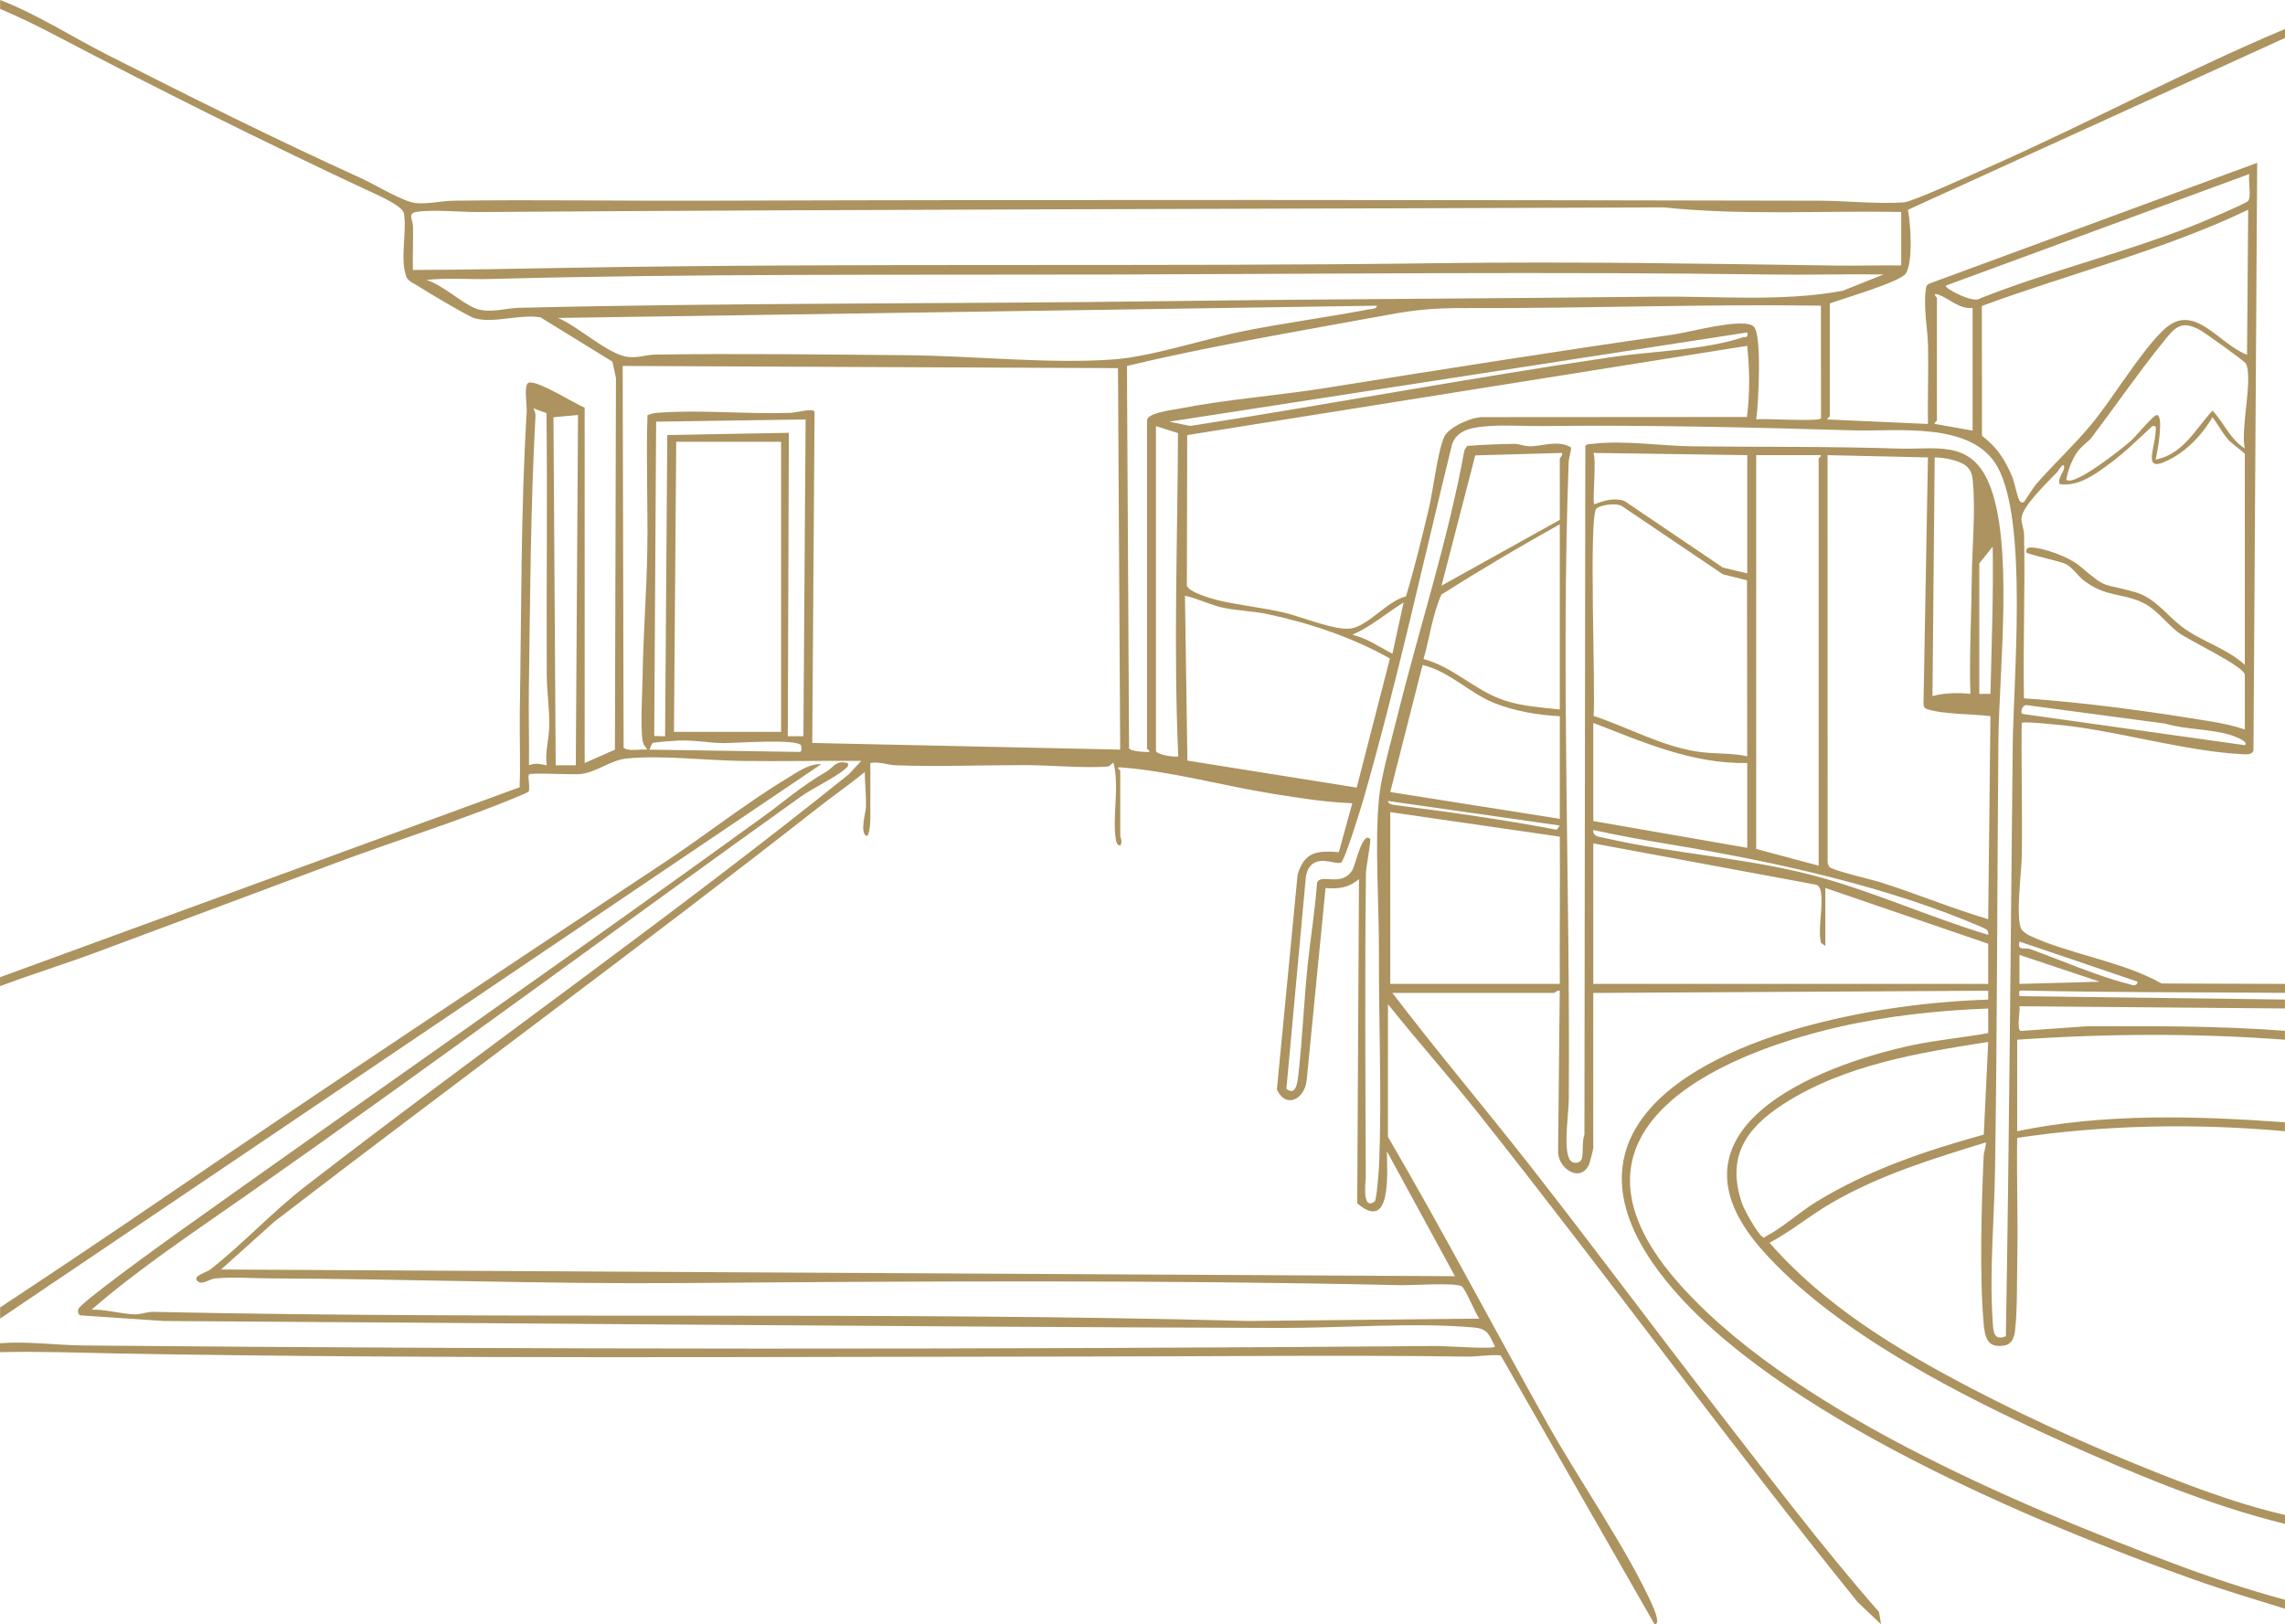 <?xml version="1.0" encoding="UTF-8"?>
<svg id="Ebene_2" data-name="Ebene 2" xmlns="http://www.w3.org/2000/svg" viewBox="0 0 768.04 546.03">
  <defs>
    <style>
      .cls-1 {
        fill: #ac935f;
      }
    </style>
  </defs>
  <g id="Ebene_2-2" data-name="Ebene 2">
    <g id="Ebene_1-2" data-name="Ebene 1-2">
      <g>
        <path class="cls-1" d="M768.04,9.75v3l-126.75,57.78c.92,4.65,1.78,17.51-.7,21.4-1.84,2.88-21.26,8.45-25.55,10.08v37.88c0,.16-1.12.85-.75,1.12l33.74,1.51c-.13-8.62.19-17.28.04-25.91-.1-5.87-1.54-12.64-.82-18.76.13-1.08.08-1.96,1.24-2.51l110.2-40.6-1.25,197.54c-.54,1.63-2.62,1.31-3.99,1.24-17.69-.95-38.65-6.9-56.55-9.3-2.3-.31-16.72-1.86-17.36-1.22-.18,14.87.24,29.78.04,44.67-.07,5.35-2.21,21.18-.09,24.76.38.65,1.78,1.63,2.51,1.99,13.3,6.34,31.41,8.73,44.56,16.19l41.47.15v3c-29.4-.23-58.7-.11-88.12-.78-1.72-.04-1.11.54-1.14,1.9l89.25,1.13v3l-89.25-.75c.36,1.31-1.06,7.9.46,8.31l22.38-1.59c22.21-.06,44.32-.14,66.41,1.54v3c-29.89-2.25-60.08-2.1-90,0v30.75c29.44-6.1,60.08-5.14,90-3v3c-29.91-2.68-60.28-2.2-90,2.25-.21,13.37.29,26.79.04,40.16-.14,7.46.05,17.62-.77,24.73-.24,2.09-1.07,4.43-3.42,4.86-5.69,1.04-6.65-2.33-7.09-7.13-1.45-15.68-.75-40.17-.04-56.28.08-1.71.76-3.16.78-4.84-18.07,5.58-35.53,10.87-51.97,20.4-7.15,4.15-13.6,9.57-20.77,13.36,18.47,21.16,43,35.97,67.74,48.87,16.9,8.81,34.64,16.96,52.26,24.24,17.11,7.07,35.24,14.2,53.25,18.38v3c-25.4-6.23-50.87-16.9-74.75-27.62-33.55-15.06-76.7-36.82-101.13-64.62-35.33-40.19,17.94-61.69,50.6-68.67,8.36-1.79,17.12-2.52,25.53-4.09v-8.25c-16.74.64-34.05,2.49-50.39,6.24-42.11,9.67-96.94,35.34-54.99,84.53,36.78,43.13,114.83,75.97,167.51,95.74,12.35,4.63,24.89,8.8,37.62,12.26v3c-10.16-3.15-20.36-6.18-30.39-9.74-53.88-19.08-141.08-55.64-177.35-100.16-38.97-47.84,4.44-74.77,48.57-86.39,19.34-5.09,39.39-7.78,59.42-8.47v-2.99l-132.75.75v52.12c0,.53-1.21,5.25-1.58,5.92-3.18,5.81-10.2.8-10.24-4.6l.56-54.19c-.81-.29-1.64.75-1.87.75h-54.38c14.95,19.62,30.85,38.4,46.06,57.81,21.43,27.36,42.16,55.3,63.46,82.79,17.64,22.76,35.1,45.89,54.05,67.5l.68,4.14-7.88-7.48c-43.4-53.75-84.2-109.72-127.14-163.86-9.96-12.55-20.76-24.6-30.73-37.15v44.62c18.63,31.94,35.79,64.68,53.87,96.88,10.64,18.94,26.19,41.2,34.92,60.33.3.65,3.09,6.82.83,6.65l-51.73-90.41c-3.59-.31-7.76.47-11.27.43-42.2-.59-85.07-.05-127.54-.03-108,.06-216.98.89-324.85-1-13.56-.24-27.17-.79-40.75-.47v-3c9.33-.72,18.95.68,28.09.76,152.16,1.37,303.1,1.37,455.32.18,2.33-.02,19.13,1.17,19.1.18-2.07-3.94-2.24-5.96-7.1-6.4-19.8-1.81-44.81.21-65.19.14-125.14-.38-249.88-1.57-375.13-2.33l-28.11-1.89c-.86-.6-.88-1.18-.62-2.15.53-1.97,28.2-21.94,32.21-24.81,65.92-47.08,132.55-93.22,198.17-140.83,7.84-5.69,12.23-9.84,21.02-14.98,2.48-1.45,3.08-3.98,7.24-2.88.24,1.09-.1,1.22-.79,1.83-3.3,2.98-10.95,6.51-15.2,9.55-61.88,44.29-123.15,89.67-185.4,133.35-17.9,12.56-36.37,24.76-52.86,39.01,4.57-.2,10.37,1.52,14.63,1.57,2.14.02,4.04-.88,5.96-.84,122.56,2.64,245.35-.23,368.25,3.07l77.66-.79c-1.43-1.84-4.62-10.04-5.99-10.88-2.1-1.29-16.95-.28-20.63-.37-80.03-1.81-161.24-1.34-241.47-.71-46.1.36-92.33-1.39-138-1.57-5.83-.02-13.2-.53-18.8,0-1.92.18-4.18,2.14-5.62,1.17-2.75-1.84,2.61-3.11,3.94-4.15,10.69-8.34,20.81-19.33,32.12-28.08,60.43-46.74,123.04-90.56,182.56-138.44l4.14-4.48c-13.29-.07-26.78.19-40.15.03-11.88-.14-27.43-2.05-38.97-.78-5.12.56-9.85,4.54-15.08,5.17-2.72.33-16.91-.52-17.48.14s.51,4.71-.18,5.82c-.11.18-3.25,1.51-3.86,1.76-19.18,7.97-41.22,14.81-61.02,22.23-26.66,9.99-53.6,20.01-80.29,29.96-10.72,4-21.75,7.38-32.46,11.41v-3l174.65-63.85c.33-8.58-.07-17.21.07-25.8.55-33.19.3-67.11,2.31-100.44.14-2.34-1.1-9.14.69-9.77,2.76-.97,15.44,7.05,18.79,8.4v119.46l10.17-4.49.35-124.91-1.2-5.55-24.14-14.86c-6.63-1.22-15.85,2.13-22.18.29-2.16-.63-16.31-9.06-19.01-10.84-1.2-.79-3.29-1.61-3.83-2.92-2.4-5.7.21-15.63-.93-21.57-.51-2.64-10.14-6.69-12.98-8.02C87.99,47.32,53.59,30.23,19.56,12.36,13.19,9.02,6.68,5.77.04,3V0c12.61,4.88,23.98,12.3,35.98,18.39,28.13,14.28,56.56,28.44,85.27,41.48,4.64,2.11,14.33,8.06,18.58,8.41s8.57-.77,12.76-.82c27.7-.36,55.71.1,83.24.01,125.57-.39,250.55-.26,375.83,0,8.85.02,19.53,1.2,28.37.54,2.76-.21,23.68-9.73,27.98-11.63,33.62-14.84,66.11-32.37,99.99-46.63h0ZM654.04,96.01c-.68.87,9.54,6.18,11.45,4.32,23.25-9.2,47.75-15.14,71.03-24.22,2.38-.93,18.58-7.71,19.17-8.58,1.06-1.57-.04-6.88.34-9.03,0,0-101.99,37.51-101.99,37.51ZM639.04,71.25c-26.61-.49-53.4,1.26-79.84-1.54-132.61.55-265.56.62-398.26,1.57-5.88.04-15.79-.94-21.03-.03-3,.52-1.14,2.64-1.09,4.84.1,4.88-.15,9.79-.04,14.66,17.44-.05,34.73-.41,52.16-.72,98.28-1.72,195.72-.27,293.94-1.57,44.06-.58,88.1.18,132,.81,7.38.11,14.78-.15,22.16-.03v-18h0ZM755.28,119.25l.39-48.74c-28.67,13.68-59.79,21.38-89.53,32.35l.04,43.63c4.95,3.77,7.48,7.64,9.97,13.28,1.1,2.49,1.63,6.52,2.64,8.52.39.77,1.23.68,1.49.46.29-.25,3.18-4.92,4.13-6,5.92-6.8,12.59-12.94,18.37-19.88,7.55-9.06,16.43-24.29,24.36-31.89,10.36-9.92,18.37,4.62,28.15,8.28h0ZM633.04,92.26c-12.37-.18-24.78.2-37.16.03-73.91-1.03-147.57-.22-222.01-.01-69.51.19-139.48-.36-209.17,1.51-7.12.19-14.34-.51-21.41.34,5.34,1.43,12.59,8.4,17.22,9.79,4.51,1.35,9.59-.34,13.88-.44,72.69-1.75,145.45-1.28,218.25-2.25,54.57-.73,109.24-.85,163.5-1.5,20.88-.25,42.93,1.8,63.26-1.98l13.64-5.47v-.02ZM663.04,103.5c-4.37.61-8.19-3.41-11.64-4.49-2.16-.68-.36,1.06-.36,1.11v41.25c0,.16-1.13.86-.75,1.12l12.75,2.26v-41.25h0ZM462.79,102.76l-275.25,4.12c6.64,2.65,16.91,12.42,23.63,13.12,3.5.37,6.03-.76,9.01-.8,28.13-.42,56.69-.03,84.74.21,21.84.18,48.42,3.05,69.78,1.38,12.72-1,30.55-6.94,43.69-9.56,13.79-2.74,27.76-4.58,41.56-7.2.83-.16,2.98-.15,2.84-1.27ZM385.54,251.62v-110.25c0-2.54,7.92-3.45,10.33-3.92,16.47-3.23,33.36-4.42,49.94-7.06,39-6.21,77.84-12.42,117.02-17.98,4.89-.69,23.68-5.89,26.73-2.55,2.69,2.95,1.51,26.11.74,31.14,2.56-.48,21.55.92,21.79-.43l-.04-37.82c-39.61-.57-78.65.94-118.12.81-15.04-.05-19.55.8-34,3.46-27.15,4.99-54.3,9.58-81.14,15.99l.71,128.54c.27.99,5.64,1.36,6.8,1.2.38-.27-.72-.91-.75-1.12h0ZM754.53,150.75c-1.51-6.41,2.82-23.5.39-28.5-.42-.87-14.06-10.58-15.6-11.4-6.49-3.45-8.47-.52-12.51,4.47-8.02,9.92-15.91,21.39-23.69,31.66-1.2,1.59-3.79,3.16-5.16,5.33-1.58,2.51-2.99,5.98-3.42,8.94,2.6,2.49,19.17-10.81,21.76-13.11,1.56-1.38,7.44-8.59,8.62-8.62,2.57-.06.12,13.18-.37,14.98,9.18-1.75,13.33-10.18,19.12-16.48,3.88,4.11,5.93,9.62,10.87,12.74h-.01ZM587.28,111.75l-194.24,29.99,7,1.45c47.35-7.33,94.46-16.23,141.87-23.18,13.66-2,30.5-2.26,43.73-6.55,1.26-.41,1.98.33,1.63-1.7h.01ZM587.19,140.16c1.03-7.92.91-15.95.09-23.91l-188.24,30.01-.11,50.66c.96,2.35,8.77,4.49,11.47,5.09,6.96,1.56,14.35,2.3,21.5,4,5.79,1.37,17.63,6.36,22.69,5.17,5.81-1.36,11.78-9.13,17.99-10.7,2.95-9.73,5.34-19.71,7.7-29.6,1.51-6.34,2.86-18.95,5.18-24.07,1.47-3.22,9.33-6.73,12.92-6.58l88.81-.06h0ZM375.79,123.75l-166.5-.74.32,128.27c1.06,1.48,6.06.45,7.92.72-.43-1.03-1.23-1.35-1.47-2.66-.9-4.85-.14-16.17-.07-21.75.19-13.84,1.32-28.1,1.57-41.93.27-15.29-.43-30.71.07-46.05,1.24-.65,2.6-.79,3.99-.89,14.23-1.03,29.86.58,44.31.06,1.36-.05,7.66-1.7,7.86-.35l-.77,111.32,103.5,2.24-.74-128.25h0ZM183.67,138.87l-4.38-1.61c.31.88.76,1.48.7,2.52-1.68,30.6-1.81,61.93-2.23,92.32-.12,8.38.14,16.78.04,25.15,2.19-.9,3.78-.36,5.99,0-.65-4.16.63-8.42.79-12.34.24-6.23-.77-12.05-.8-17.99-.16-29.35.27-58.72-.1-88.05h0ZM194.29,139.5l-8.26.76.75,117h6.76l.75-117.76ZM754.54,223.5v-70.88c0-.37-4.51-3.57-5.63-4.87-1.97-2.28-3.42-5.12-5.24-7.5-3.24,5.47-7.78,10.5-13.36,13.64-10.77,6.06-6.05-2.33-5.77-8.78.05-1.13.51-2.17-1.11-1.85-4.38,4.04-9.18,8.79-13.95,12.31s-10.61,8.12-17.19,7.18c-.75-2.11,1.48-4.07,1.51-5.61.05-2.34-2.09,1.31-2.24,1.47-3.11,3.28-12.04,11.66-12.1,15.75-.02,1.7.81,3.42.86,5.23.42,18.36-.37,36.8-.03,55.16,20.91,1.42,41.74,4.31,62.42,7.7,3.98.65,8.02,1.46,11.83,2.79v-18.38c0-2.78-19.09-11.72-22.45-14.3-3.91-3-7.06-7.61-11.81-9.94-6.71-3.29-12.37-1.82-19.67-7.33-2.2-1.65-3.9-4.46-6.29-5.71-1.78-.93-13.31-3.29-13.29-3.98.03-1.11.38-1.56,1.54-1.55,4.42.05,12.98,3.26,16.38,6.14,9.87,8.33,7.02,5.5,18.85,8.9,6.44,1.85,10.57,7.76,15.48,11.52,6.58,5.04,15.05,7.21,21.25,12.88h.01ZM270.79,141l-50.25.75-.64,105.65,3.65.11.74-101.26,40.86-.76-.36,102.01h5.25l.74-106.49h.01ZM388.54,143.25v109.12c0,1.29,6.3,2.3,7.5,1.88-1.63-36.13-.23-72.46-.09-108.67l-7.41-2.34h0ZM674.22,449.17c1.14-66.14,1.6-132.29,2.3-198.34.24-22.88,5.13-75.3-5.09-93.84-8.52-15.47-33.68-11.88-48.55-12.32-34.51-1.03-69.64-1.85-104.19-1.45-5.86.07-12.34-.39-18.06,0-4.71.32-10.88.88-12.57,6.18-9.78,39.77-18.51,80.07-29.82,119.43-.81,2.84-6.23,20.35-7.45,21.1-1.87,1.15-10.02-4.08-11.84,4.61l-6.57,71.47c3.31,2.64,3.76-2.33,4.06-4.98,1.35-12.12,1.85-24.53,3.1-36.65.95-9.19,2.5-18.37,3.14-27.61,1.28-3.42,8.39,1.8,12-4.5.89-1.56,3.24-12.85,5.85-10.27.41.41-1.38,9.46-1.41,11.54-.41,33.82-.18,68.21-.06,102.11,0,1.31-1.42,11.49,3,8.25.67-.49,1.43-10.84,1.51-12.75.91-23.62-.18-47.8-.08-71.24.07-15.51-1.53-37.71.12-52.45.82-7.3,4.24-19.3,6.12-26.88,7.37-29.72,17.01-59.01,22.49-89.25l.89-1.42c5.25-.4,10.52-.63,15.83-.69,1.75-.02,3.36.79,5.18.81,4.13.05,9.63-2.3,13.96.41-.07,1.76-.77,3.39-.83,5.16-2.58,70.33.56,143.15.05,213.83-.04,5.19-1.8,15.84.13,20.05.88,1.92,3.68,1.83,4.24.04.6-1.95,0-5.79.89-8.11l.3-231.45c.54-.77,1.46-.64,2.26-.74,10.88-1.31,22.9.69,33.76.82,23.05.28,46.09-.02,69,.75,12.87.43,24.26-3.09,30.55,11.45,8.59,19.86,3.49,63.45,3.28,86.39-.44,48.28-.37,96.49-1.14,144.78-.26,16.5-1.89,33.66-.82,50.25.22,3.42.11,7.34,4.46,5.52h.01ZM262.53,148.5h-35.24l-.76,97.51h36.01v-97.51ZM524.29,174.75v-20.62c0-.23,1.03-1.06.75-1.87l-29.18.82-11.33,43.79,39.76-22.12h0ZM587.29,153l-51.75-.75c1.22,1.68-.48,17.27.39,17.26,3.26-1.23,6.56-2.31,10.08-1.1l33.1,22.39,8.18,1.95v-39.75h0ZM590.29,153v132.38l21,5.62v-136.88c0-.17,1.43-1.01.36-1.13h-21.36ZM648.04,153.76l-33.75-.76.02,136.86c.06.61.28,1.12.65,1.6.9,1.13,14.55,4.3,17.31,5.19,12.08,3.87,23.86,8.72,36.01,12.36l.75-68.25c-5.96-.84-15.8-.56-21.25-2.37-.92-.31-1.21-.81-1.25-1.75l1.5-82.87h0ZM661.28,157.01c-2.22-2.25-7.85-3.22-10.99-3.26l-.74,80.25c3.81-1.08,8.72-1.2,12.74-.75-.38-13.08.34-26.22.48-39.25.11-10.35,1.32-21.98.33-32.42-.17-1.81-.47-3.22-1.81-4.57h-.01ZM587.21,195.07l-8.1-2.02-34.02-22.97c-1.91-1.07-6.93-.41-8.48.86-2.69,2.22-.22,61.7-.98,69.72,11.68,3.85,22.54,10.07,34.87,12,5.62.88,11.42.35,16.78,1.59l-.07-59.17h0ZM524.29,238.5v-62.25c-13.48,7.49-26.74,15.35-39.78,23.6-3.07,6.77-3.93,14.53-6.03,21.69,10.23,2.73,17.46,10.8,27.41,13.98,5.93,1.9,12.25,2.31,18.4,2.98ZM665.29,189.38v43.88h3.75c.35-16.49,1.05-32.95.74-49.5l-4.49,5.62ZM467.19,221.37c-12.35-7.01-27.06-11.96-40.99-14.9-4.93-1.04-9.81-1.17-14.45-2.05s-8.8-3.15-13.46-4.16l.82,55.42,56.91,9.08,11.16-43.38h0ZM468.03,219.75l3.75-17.25c-5.77,3.63-10.93,8.13-17.24,10.88,4.97,1.14,9.04,4.08,13.49,6.37ZM524.29,240.75c-7.26-.34-15.42-1.74-22.15-4.47-8.29-3.36-14.88-10.55-23.98-12.75l-10.87,42.72,57,9v-34.5ZM754.54,250.5c1.61-1.34-4.53-3.36-5.09-3.52-6.78-1.99-14.86-1.7-21.75-3.75l-46.36-6.18c-1.69-.33-2.49,2.83-1.42,2.96l74.62,10.49h0ZM535.54,243v33l51.75,9v-28.5c-18.57.31-34.94-7.01-51.75-13.5ZM269.25,250.56c-1.43-2.29-21.97-.76-25.87-.77-5.07,0-10.23-1.13-15.75-.82-1.62.09-7,.47-8.09.75-.59.15-.88,1.64-1.25,2.28l50.56.77c.78.03.53-1.99.4-2.21h0ZM292.54,256.5v18.38c0,1.13-.21,6.93-1.5,6.01-2-1.42-.03-7.49.03-9.73.1-3.92-.38-7.79-.4-11.65-5.09,4.2-10.55,7.95-15.73,12.02-60.12,47.17-122.02,92.48-182.66,139.09l-17.98,16.13,414.74,2.26-22.87-42c.04,7.01,1.71,27.56-9.98,17.48l.6-108.98c-3.44,2.89-6.8,3.42-11.24,3l-6.34,64.53c-.52,6.21-6.87,10.01-10.02,3.18l6.97-72.24c2.35-7.66,6.39-8.06,13.85-7.52l4.53-16.46c-8.65-.28-17.82-1.75-26.5-3.13-16.75-2.67-34.42-7.62-51.12-8.89-2.35-.18-.38.82-.38,1.14v21.75c0,.72.89,2,0,3.37-1.01-.13-1.31-1.02-1.46-1.91-1.31-7.7,1.28-17.81-.79-25.84-.28-.35-1.15,1.11-1.83,1.17-7.84.65-19.42-.45-27.83-.46-14.35-.01-29.08.57-43.49.07-2.77-.1-5.62-1.33-8.59-.78h-.01ZM524.29,277.5l-57.75-8.25c-.12,1.11,1.94,1.33,2.69,1.42,18.09,2.31,36.09,4.85,54.01,8.26l1.05-1.44h0ZM467.29,273v57.75h57c-.1-16.48.13-33.08-.01-49.5l-56.99-8.25ZM668.28,314.25c.29-1.66-1.02-2.1-2.24-2.62-31.56-13.61-69.2-21.88-103-27.5-9.19-1.53-18.41-3.09-27.49-5.12-.28,2.24,2.17,2.31,3.71,2.66,22.53,5.23,46.61,6.55,69.36,12.39,19.94,5.12,39.89,14.28,59.67,20.2h-.01ZM535.54,283.5v47.25h132.75v-13.5l-54.75-18.75v19.5l-1.5-1.11c-1.05-5.18.89-12.49-.02-17.25-.2-1.02-.53-1.77-1.52-2.23l-74.96-13.91h0ZM718.54,330.01l-39.75-13.5c-.69,3.45,1.44,1.76,3.77,2.6,10.01,3.58,22.72,9.14,32.69,11.59,1.36.34,2.7,1.31,3.29-.68h0ZM705.78,330.01l-26.99-9.01v9.75l26.99-.74ZM668.28,350.25c-23.59,3.71-48.32,7.7-68.77,20.85-12.86,8.27-19.4,18.07-13.88,33.67.78,2.21,4.9,9.49,6.51,10.77,1.14.91.56.51,1.52.02,5.47-2.83,11.36-8.23,16.93-11.62,17.55-10.7,36.47-17.05,56.21-22.54l1.48-31.14h0Z"/>
        <path class="cls-1" d="M.04,439.5c18.55-12.25,37.07-24.65,55.43-37.19,55.63-38.01,111.79-75.25,168-112.5,13.58-9,27.13-19.72,40.93-28.07,3.34-2.02,7.57-5.14,11.64-4.86L.04,443.25v-3.75Z"/>
      </g>
    </g>
  </g>
</svg>